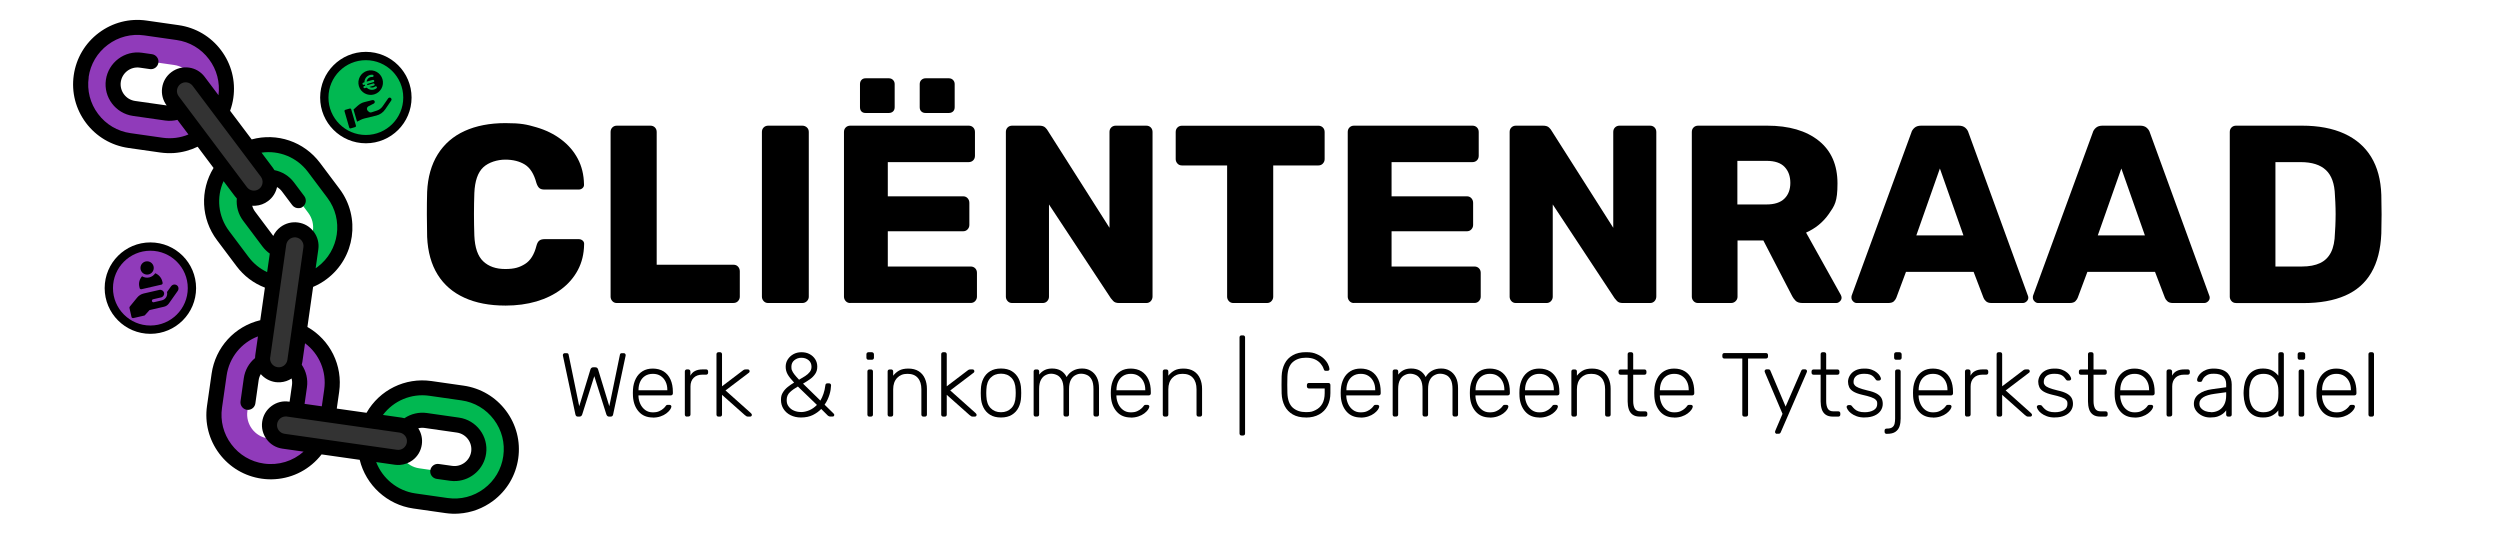 <?xml version="1.0" encoding="UTF-8"?>
<svg xmlns="http://www.w3.org/2000/svg" version="1.1" viewBox="0 0 4512 989">
  <defs>
    <style>
      .cls-1, .cls-2 {
        fill: #903bba;
      }

      .cls-2, .cls-3 {
        stroke: #000;
        stroke-miterlimit: 10;
        stroke-width: 15px;
      }

      .cls-4, .cls-3 {
        fill: #01b851;
      }

      .cls-5 {
        fill: #333;
      }
    </style>
  </defs>
  <g>
    <g id="Laag_1">
      <g>
        <path class="cls-4" d="M582.6,492.4c-45.1,33.8-109.4,24.6-143.3-20.5l-35.1-46.8c-33.8-45.1-24.6-109.4,20.5-143.3,45.1-33.8,109.4-24.6,143.3,20.5l35.1,46.8c33.8,45.1,24.6,109.4-20.5,143.3ZM486.2,436.8c14.5,19.4,42,23.3,61.4,8.8s23.3-42,8.8-61.4l-35.1-46.8c-14.5-19.4-42-23.3-61.4-8.8-19.4,14.5-23.3,42-8.8,61.4l35.1,46.8Z"></path>
        <path class="cls-1" d="M149,138c8-55.9,59.9-94.8,115.8-86.8l57.9,8.3c55.9,8,94.8,59.9,86.8,115.8-8,55.9-59.9,94.8-115.8,86.8l-57.9-8.3c-55.8-8-94.8-59.9-86.8-115.8ZM256.5,109c-23.9-3.4-46.2,13.3-49.6,37.2-3.4,23.9,13.3,46.2,37.2,49.6l57.9,8.3c23.9,3.4,46.2-13.3,49.6-37.2,3.4-23.9-13.3-46.2-37.2-49.6l-57.9-8.3Z"></path>
        <path class="cls-1" d="M475.4,849.2c-55.9-8-94.8-59.9-86.8-115.8l8.3-57.9c8-55.9,59.9-94.8,115.8-86.8,55.9,8,94.8,59.9,86.8,115.8l-8.3,57.9c-8,55.8-59.9,94.8-115.8,86.8ZM446.5,741.7c-3.4,23.9,13.3,46.2,37.2,49.6,23.9,3.4,46.2-13.3,49.6-37.2l8.3-57.9c3.4-23.9-13.3-46.2-37.2-49.6-23.9-3.4-46.2,13.3-49.6,37.2l-8.3,57.9Z"></path>
        <path class="cls-4" d="M661.5,787.3c8-55.9,59.9-94.8,115.8-86.8l57.9,8.3c55.9,8,94.8,59.9,86.8,115.8-8,55.9-59.9,94.8-115.8,86.8l-57.9-8.3c-55.8-8-94.8-59.9-86.8-115.8ZM769,758.4c-23.9-3.4-46.2,13.3-49.6,37.2-3.4,23.9,13.3,46.2,37.2,49.6l57.9,8.3c23.9,3.4,46.2-13.3,49.6-37.2,3.4-23.9-13.3-46.2-37.2-49.6l-57.9-8.3Z"></path>
      </g>
      <g>
        <path class="cls-5" d="M715.3,824.5l-202.6-29c-16-2.3-27.1-17.1-24.8-33.1h0c2.3-16,17.1-27.1,33.1-24.8l202.6,29c16,2.3,27.1,17.1,24.8,33.1h0c-2.3,16-17.1,27.1-33.1,24.8Z"></path>
        <path class="cls-5" d="M562.4,448.2l-29,202.6c-2.3,16-17.1,27.1-33.1,24.8h0c-16-2.3-27.1-17.1-24.8-33.1l29-202.6c2.3-16,17.1-27.1,33.1-24.8h0c16,2.3,27.1,17.1,24.8,33.1Z"></path>
        <path class="cls-5" d="M360.5,147.4l122.8,163.8c9.7,12.9,7.1,31.2-5.9,40.9h0c-12.9,9.7-31.2,7.1-40.9-5.9l-122.8-163.8c-9.7-12.9-7.1-31.2,5.9-40.9h0c12.9-9.7,31.2-7.1,40.9,5.9Z"></path>
      </g>
      <path d="M155.1,221.7c18.6,24.8,45.8,40.9,76.5,45.3l58,8.3c8,1.1,16.1,1.4,24.2.9,14.9-1,29.5-4.9,42.9-11.4l28.7,38.3c-24.8,40.5-22.7,91.8,6.3,130.4l35.2,46.9c13.2,17.6,30.8,30.9,51.2,38.7l-8.4,58.8c-46.2,11.1-81,48.9-87.8,96.6l-8.3,58c-4.4,30.7,3.5,61.3,22.1,86.1,18.6,24.8,45.8,40.9,76.5,45.3,8.2,1.2,16.5,1.5,24.5.9,32.8-2.2,63.1-18.2,83.7-44.7l68.8,9.8c11.1,45.6,49.5,81.1,96.6,87.8l58,8.3c8.2,1.2,16.4,1.5,24.5.9,22.2-1.5,43.5-9.4,61.7-23,24.8-18.6,40.9-45.8,45.3-76.5,4.4-30.7-3.5-61.3-22.1-86.1-18.6-24.8-45.8-40.9-76.5-45.3l-58-8.3c-47.5-6.8-93.7,16.1-117.2,57.3l-53.7-7.6,4.3-30.1c6.8-47.7-16.1-93.7-57.3-117.2l10.3-72.3c8.7-3.7,17-8.4,24.6-14.2,51.2-38.5,61.6-111.4,23.1-162.7l-35.2-46.9c-28.9-38.5-77.6-54.9-123.4-42.4l-38.9-51.7c2.7-7.5,4.7-15.2,5.8-23.1,4.4-30.7-3.5-61.3-22.1-86.1-18.6-24.8-45.8-40.9-76.5-45.3l-58-8.3c-30.7-4.4-61.3,3.5-86.1,22.1-24.8,18.6-40.9,45.8-45.3,76.5-4.4,30.7,3.5,61.3,22.1,86.1ZM319.5,162.1c.6-4.2,2.8-7.8,6.1-10.4,3.4-2.5,7.5-3.6,11.6-3,4.2.6,7.8,2.8,10.4,6.1l123.2,164.1c5.2,6.9,3.8,16.8-3.1,22-6.9,5.2-16.8,3.8-22-3.1l-123.2-164.1c-2.5-3.4-3.6-7.5-3-11.6ZM569.7,484.1l4.8-34c1.6-11.3-1.3-22.6-8.2-31.8-6.9-9.2-16.9-15.1-28.3-16.7-11.3-1.6-22.6,1.3-31.8,8.2-5.7,4.3-10.1,9.7-13,16l-32.9-43.9c-2.4-3.2-4.1-6.8-5.1-10.6,2,.1,4,.2,5.9,0,8-.5,15.9-3.3,22.8-8.5,8.6-6.4,14-15.5,16.1-25.2,3.4,2,6.4,4.6,8.8,7.8l18.7,24.9c2.9,3.8,7.4,5.7,11.8,5.4s5.1-1.1,7.2-2.7c6-4.5,7.2-13,2.7-19l-18.7-24.9c-8.7-11.5-21.2-19.3-35.2-22-.9-1.5-1.8-3-2.9-4.4l-20.4-27.2c31.7-4.6,63.8,8.3,83.7,34.7l35.2,46.9c29.5,39.2,21.5,95.1-17.7,124.6-1.2.9-2.3,1.7-3.5,2.5ZM487.7,645l28.9-203.1c.6-4.2,2.8-7.8,6.1-10.4,2.5-1.8,5.3-2.9,8.3-3.1s2.2,0,3.3.1c8.6,1.2,14.6,9.2,13.3,17.8l-28.9,203.1c-1.2,8.6-9.2,14.6-17.8,13.3-8.6-1.2-14.6-9.2-13.3-17.8ZM513.5,782.9c-4.2-.6-7.8-2.8-10.4-6.1-2.5-3.4-3.6-7.5-3-11.6.6-4.2,2.8-7.8,6.1-10.4,2.5-1.8,5.3-2.9,8.3-3.1s2.2,0,3.3.1l203.1,28.9c4.2.6,7.8,2.8,10.4,6.1s3.6,7.5,3,11.6c-.6,4.2-2.8,7.8-6.1,10.4-3.4,2.5-7.5,3.6-11.6,3l-203.1-28.9ZM580.8,733.3l-31.1-4.4,4.3-30.1c2-14.3-1.4-28.7-9.4-40.5.5-1.7.8-3.4,1.1-5.1l4.8-33.7c25.7,19.2,39.3,50.9,34.6,83.7l-4.3,30.1ZM679.2,834l33.6,4.8c3,.4,6.1.5,9,.3,8.2-.6,16.1-3.5,22.8-8.5,9.2-6.9,15.1-16.9,16.7-28.3,1.5-10.3-.8-20.6-6.4-29.3,3.8-1,7.7-1.2,11.7-.6l58,8.3c16.6,2.4,28.1,17.8,25.8,34.3-2.4,16.6-17.8,28.1-34.3,25.8l-24.1-3.4c-7.4-1.1-14.3,4.1-15.4,11.5-1.1,7.4,4.1,14.3,11.5,15.4l24.1,3.4c4.1.6,8.1.7,12,.4,26.5-1.8,49.2-22,53.1-49.3,4.5-31.4-17.5-60.6-48.9-65.1l-58-8.3c-14.2-2-28.7,1.4-40.5,9.4-1.7-.5-3.4-.8-5.1-1.1l-33.7-4.8c19.2-25.6,51.1-39.3,83.7-34.6l58,8.3c23.5,3.3,44.4,15.7,58.6,34.7,14.3,19,20.3,42.4,16.9,66-3.3,23.5-15.7,44.4-34.7,58.6-19,14.3-42.4,20.3-66,16.9l-58-8.3c-32.3-4.6-59.3-26.9-70.7-56.6ZM465.5,607.4l-4.8,33.7c-.2,1.8-.4,3.5-.4,5.2-11.1,9.1-18.2,21.9-20.3,36.2l-5.9,41.7c-1.1,7.4,4.1,14.3,11.5,15.4,1,.1,1.9.2,2.8.1,6.3-.4,11.6-5.2,12.5-11.7l5.9-41.7c.6-4,1.9-7.8,3.9-11.1,6.5,7.5,15.7,12.8,26.3,14.4,3,.4,6,.5,9,.3,7.4-.5,14.3-2.9,20.3-6.8,1,3.8,1.2,7.8.7,11.7l-4.3,30.1h-1c-11.3-1.8-22.6,1.1-31.8,8-9.2,6.9-15.1,16.9-16.7,28.3-1.6,11.3,1.3,22.6,8.2,31.8s16.9,15.1,28.3,16.7l38.2,5.4c-19.3,17.2-45.3,25.3-71.7,21.5-23.5-3.3-44.4-15.7-58.6-34.7-14.3-19-20.3-42.4-16.9-66l8.3-58c4.7-32.8,26.6-59.5,56.6-70.8ZM403.5,327l20.5,27.2c1.1,1.4,2.2,2.8,3.4,4-1.3,14.2,2.6,28.4,11.3,40l35.2,46.9c3.7,4.9,8.1,9.1,13,12.6l-4.8,33.4c-13.1-6.1-24.5-15.4-33.4-27.2l-35.2-46.9c-19.9-26.5-23.3-60.9-10-90.1ZM159.9,139.4c3.3-23.5,15.7-44.4,34.7-58.6,19-14.3,42.4-20.3,66-16.9l58,8.3c23.5,3.3,44.4,15.7,58.6,34.7,14.1,18.7,20.1,41.8,17.1,64.9l-24.9-33.1c-6.9-9.2-16.9-15.1-28.3-16.7-11.3-1.6-22.6,1.3-31.8,8.2-9.2,6.9-15.1,16.9-16.7,28.3-1.6,11.3,1.3,22.6,8.2,31.8h0s-57-8.1-57-8.1c-16.6-2.4-28.1-17.8-25.8-34.3,2.4-16.6,17.8-28.2,34.3-25.8l18.2,2.6c7.4,1.1,14.3-4.1,15.4-11.5,1.1-7.4-4.1-14.3-11.5-15.4l-18.2-2.6c-31.4-4.5-60.6,17.5-65.1,48.9-4.5,31.4,17.5,60.6,48.9,65.1l58,8.3c4,.6,8,.7,12,.4s6.9-.8,10.2-1.6l19.9,26.4c-14.6,6.1-30.5,8.1-46.5,5.9l-58-8.3c-23.5-3.3-44.4-15.7-58.6-34.7-14.3-19-20.3-42.4-16.9-66Z"></path>
    </g>
    <g id="Laag_2">
      <circle class="cls-2" cx="271.4" cy="520" r="75"></circle>
      <g>
        <path d="M321.9,518.6c-.7-2.2-2.3-3.9-4.5-4.7-3.1-1.1-6.6,0-8.5,2.6l-7.5,10.5h0c1.6,6.8-2.6,13.6-9.3,15.1l-14.6,3.4c-1.5.3-3-.6-3.3-2.1s.6-3,2.1-3.3l14.4-3.3c3.7-.9,6.1-4.5,5.4-8.2-.8-3.8-4.6-6.2-8.4-5.4l-28.4,6.5c-4.6,1.1-8.8,3.7-11.7,7.3l-13.4,16.4c-.5.7-.7,1.5-.6,2.4l3.7,16.2c.3,1.5,1.8,2.4,3.3,2.1l19.6-4.5c.6-.1,1.1-.4,1.4-.8l8.3-9.2,26.1-6c3.6-.8,6.7-2.9,8.8-5.9l16-22.7c1.3-1.9,1.7-4.2,1-6.4Z"></path>
        <circle cx="265.5" cy="483.6" r="12"></circle>
        <path d="M255.3,522l36.1-8.3c1.5-.3,2.4-1.8,2.1-3.3l-.5-2.3c-1.6-7-6.6-12.4-12.8-15-2.4,3.7-6.2,6.5-10.8,7.6s-9.2.2-13-2.1c-4.5,5-6.6,12-4.9,19l.5,2.3c.3,1.5,1.8,2.4,3.3,2.1Z"></path>
      </g>
    </g>
    <g id="Laag_3">
      <circle class="cls-3" cx="660.3" cy="176.1" r="75"></circle>
      <path d="M662.8,127.8c-11.8,3.4-18.5,15.8-15.1,27.5h0c3.4,11.8,15.8,18.5,27.5,15.1s18.5-15.8,15.1-27.5-15.8-18.5-27.5-15.1ZM672.9,144.3c1.1-.3,2.2.3,2.5,1.4s-.3,2.2-1.4,2.5l-11.7,3.4c.2.7.5,1.4,1,2l10.3-3c1.1-.3,2.2.3,2.5,1.4s-.3,2.2-1.4,2.5l-8.1,2.4s0,0,.1,0c3.3,1.8,7.4,1.5,10.4-.8h0c.9-.7,2.1-.5,2.8.4.7.9.5,2.1-.4,2.8-4.3,3.3-10.1,3.7-14.8,1.1-1.1-.6-2.1-1.4-3-2.2l-3.2.9c-1.1.3-2.2-.3-2.5-1.4s.3-2.2,1.4-2.5l1.8-.5c-.3-.7-.6-1.3-.9-2l-1.5.4c-1.1.3-2.2-.3-2.5-1.4s.3-2.2,1.4-2.5l2-.6c0-2.4.5-4.7,1.7-6.7,2.6-4.7,7.7-7.5,13-7,1.1,0,1.9,1.1,1.8,2.2,0,1.1-1,1.9-2.2,1.8-3.8-.3-7.4,1.6-9.2,4.9-.6,1.1-1,2.3-1.1,3.6l11-3.2ZM705.4,176.9c0,0-.2-.1-.2-.2-1.6-1-3.6-.6-4.7.9-2.9,4.3-7.2,10.4-10,14.4-2.5,3.5-6,6.1-10.1,7.5l-9.8,3.2c-1.8.6-3.8.2-5.1-1.1l-1.6-1.5c-.4-.4-.8-.9-1.1-1.4-1.3-2.5-.3-5.6,2.2-6.9l9.6-4.9c1.5-.8,2.2-2.7,1.5-4.3-.7-1.5-2.3-2.3-3.9-1.9h-.4c0,.1-13.9,3.5-13.9,3.5-4.8,1.2-8.6,3.3-12.8,7.1l-7.1,6.4,6.4,21.9,6.5-3.3s0,0,0,0c2.6-1.2,4.3-1.9,7.2-2.6l21-5.1c6.6-1.6,12.3-5.6,16.1-11.2l10.9-16c1-1.5.6-3.6-.9-4.6h0ZM631.2,195.9l-7.9,2.3c-1.2.3-1.8,1.6-1.5,2.7l8.5,29.3c.3,1.2,1.6,1.8,2.7,1.5l7.9-2.3c1.2-.3,1.8-1.6,1.5-2.7l-8.5-29.3c-.3-1.2-1.6-1.8-2.7-1.5Z"></path>
    </g>
    <g id="Laag_4">
      <g>
        <path d="M912.2,551.5c-28.7,0-53.4-4.7-74.1-14.2-20.7-9.4-36.8-23.3-48.2-41.6s-17.8-41-19-68.1c-.3-12.5-.5-25.9-.5-40.2s.1-28,.5-41.2c1.2-26.5,7.6-49.1,19.2-67.7,11.6-18.6,27.7-32.6,48.5-42.1,20.7-9.4,45.3-14.2,73.6-14.2s38.7,2.5,55.8,7.5c17.1,5,32,12.3,44.8,22,12.8,9.6,22.8,21.2,30,34.8,7.2,13.6,10.9,28.9,11.2,46,.3,2.7-.5,5-2.5,6.9-2,1.8-4.3,2.7-7.1,2.7h-61.7c-4,0-7-.8-9.1-2.5-2.1-1.7-4-4.8-5.5-9.4-4.3-16.2-11.2-27.2-20.8-33.2-9.6-5.9-21.4-8.9-35.4-8.9s-30,4.7-39.8,13.9c-9.8,9.3-15.1,24.8-16,46.4-.9,25-.9,50.6,0,76.8.9,21.7,6.2,37.1,16,46.4,9.8,9.3,23,13.9,39.8,13.9s25.9-3,35.7-9.1c9.8-6.1,16.6-17.1,20.6-32.9,1.2-4.6,3-7.7,5.3-9.4,2.3-1.7,5.4-2.5,9.4-2.5h61.7c2.7,0,5.1.9,7.1,2.7,2,1.8,2.8,4.1,2.5,6.9-.3,17.1-4,32.4-11.2,46-7.2,13.6-17.2,25.2-30,34.8s-27.7,16.9-44.8,22c-17.1,5-35.7,7.5-55.8,7.5Z"></path>
        <path d="M1113.4,546.9c-3.4,0-6.1-1.1-8.2-3.4-2.1-2.3-3.2-5-3.2-8V238.2c0-3.4,1.1-6.1,3.2-8.2,2.1-2.1,4.9-3.2,8.2-3.2h60.4c3.4,0,6.1,1.1,8.2,3.2,2.1,2.1,3.2,4.9,3.2,8.2v239.6h138.6c3.4,0,6.1,1.1,8.2,3.4,2.1,2.3,3.2,5.1,3.2,8.5v45.7c0,3.1-1.1,5.7-3.2,8-2.1,2.3-4.9,3.4-8.2,3.4h-210.4Z"></path>
        <path d="M1386.5,546.9c-3.4,0-6.1-1.1-8.2-3.4-2.1-2.3-3.2-5-3.2-8V238.2c0-3.4,1.1-6.1,3.2-8.2,2.1-2.1,4.9-3.2,8.2-3.2h61.3c3.4,0,6.2,1.1,8.5,3.2,2.3,2.1,3.4,4.9,3.4,8.2v297.3c0,3.1-1.1,5.7-3.4,8s-5.1,3.4-8.5,3.4h-61.3Z"></path>
        <path d="M1534.6,546.9c-3.4,0-6.1-1.1-8.2-3.4-2.1-2.3-3.2-5-3.2-8V238.2c0-3.4,1.1-6.1,3.2-8.2,2.1-2.1,4.9-3.2,8.2-3.2h213.6c3.4,0,6.1,1.1,8.2,3.2,2.1,2.1,3.2,4.9,3.2,8.2v43c0,3.4-1.1,6.1-3.2,8.2-2.1,2.1-4.9,3.2-8.2,3.2h-145.9v61.7h135.8c3.4,0,6.1,1.1,8.2,3.4,2.1,2.3,3.2,5.1,3.2,8.5v39.8c0,3.1-1.1,5.7-3.2,8-2.1,2.3-4.9,3.4-8.2,3.4h-135.8v63.6h149.5c3.4,0,6.1,1.1,8.2,3.2,2.1,2.1,3.2,4.9,3.2,8.2v43c0,3.1-1.1,5.7-3.2,8-2.1,2.3-4.9,3.4-8.2,3.4h-217.2ZM1562.1,203.9c-3.1,0-5.5-.9-7.3-2.7-1.8-1.8-2.7-4.4-2.7-7.8v-41.6c0-3,.9-5.6,2.7-7.5,1.8-2,4.3-3,7.3-3h42.1c3,0,5.6,1,7.5,3,2,2,3,4.5,3,7.5v41.6c0,3.4-1,5.9-3,7.8-2,1.8-4.5,2.7-7.5,2.7h-42.1ZM1670.4,203.9c-3.1,0-5.6-.9-7.5-2.7-2-1.8-3-4.4-3-7.8v-41.6c0-3,1-5.6,3-7.5s4.5-3,7.5-3h42.1c3,0,5.6,1,7.5,3,2,2,3,4.5,3,7.5v41.6c0,3.4-1,5.9-3,7.8-2,1.8-4.5,2.7-7.5,2.7h-42.1Z"></path>
        <path d="M1826.8,546.9c-3.4,0-6.1-1.1-8.2-3.4-2.1-2.3-3.2-5-3.2-8V238.2c0-3.4,1.1-6.1,3.2-8.2,2.1-2.1,4.9-3.2,8.2-3.2h48.5c5.2,0,8.9,1.1,11.2,3.4,2.3,2.3,3.7,4,4.3,5.3l111.6,175.6v-172.9c0-3.4,1.1-6.1,3.2-8.2,2.1-2.1,4.9-3.2,8.2-3.2h54.9c3.4,0,6.1,1.1,8.2,3.2,2.1,2.1,3.2,4.9,3.2,8.2v296.8c0,3.4-1.1,6.2-3.2,8.5-2.1,2.3-4.9,3.4-8.2,3.4h-48.9c-4.9,0-8.5-1.2-10.7-3.7-2.3-2.4-3.7-4.1-4.3-5l-111.6-169.2v166.5c0,3.1-1.1,5.7-3.2,8-2.1,2.3-4.9,3.4-8.2,3.4h-54.9Z"></path>
        <path d="M2226.1,546.9c-3.4,0-6.1-1.1-8.2-3.4-2.1-2.3-3.2-5-3.2-8v-236.9h-81.4c-3.4,0-6.1-1.1-8.2-3.4-2.1-2.3-3.2-5-3.2-8v-48.9c0-3.4,1.1-6.1,3.2-8.2,2.1-2.1,4.9-3.2,8.2-3.2h246c3.4,0,6.1,1.1,8.2,3.2,2.1,2.1,3.2,4.9,3.2,8.2v48.9c0,3.1-1.1,5.7-3.2,8-2.1,2.3-4.9,3.4-8.2,3.4h-81.4v236.9c0,3.1-1.1,5.7-3.2,8-2.1,2.3-4.9,3.4-8.2,3.4h-60.4Z"></path>
        <path d="M2443.8,546.9c-3.4,0-6.1-1.1-8.2-3.4-2.1-2.3-3.2-5-3.2-8V238.2c0-3.4,1.1-6.1,3.2-8.2,2.1-2.1,4.9-3.2,8.2-3.2h213.6c3.4,0,6.1,1.1,8.2,3.2,2.1,2.1,3.2,4.9,3.2,8.2v43c0,3.4-1.1,6.1-3.2,8.2-2.1,2.1-4.9,3.2-8.2,3.2h-145.9v61.7h135.8c3.4,0,6.1,1.1,8.2,3.4,2.1,2.3,3.2,5.1,3.2,8.5v39.8c0,3.1-1.1,5.7-3.2,8-2.1,2.3-4.9,3.4-8.2,3.4h-135.8v63.6h149.5c3.4,0,6.1,1.1,8.2,3.2,2.1,2.1,3.2,4.9,3.2,8.2v43c0,3.1-1.1,5.7-3.2,8-2.1,2.3-4.9,3.4-8.2,3.4h-217.2Z"></path>
        <path d="M2736,546.9c-3.4,0-6.1-1.1-8.2-3.4-2.1-2.3-3.2-5-3.2-8V238.2c0-3.4,1.1-6.1,3.2-8.2,2.1-2.1,4.9-3.2,8.2-3.2h48.5c5.2,0,8.9,1.1,11.2,3.4,2.3,2.3,3.7,4,4.3,5.3l111.6,175.6v-172.9c0-3.4,1.1-6.1,3.2-8.2,2.1-2.1,4.9-3.2,8.2-3.2h54.9c3.4,0,6.1,1.1,8.2,3.2,2.1,2.1,3.2,4.9,3.2,8.2v296.8c0,3.4-1.1,6.2-3.2,8.5-2.1,2.3-4.9,3.4-8.2,3.4h-48.9c-4.9,0-8.5-1.2-10.7-3.7-2.3-2.4-3.7-4.1-4.3-5l-111.6-169.2v166.5c0,3.1-1.1,5.7-3.2,8-2.1,2.3-4.9,3.4-8.2,3.4h-54.9Z"></path>
        <path d="M3064.8,546.9c-3.4,0-6.1-1.1-8.2-3.4-2.1-2.3-3.2-5-3.2-8V238.2c0-3.4,1.1-6.1,3.2-8.2,2.1-2.1,4.9-3.2,8.2-3.2h124.4c39.6,0,70.7,9.1,93.3,27.2,22.6,18.1,33.8,43.8,33.8,77.1s-5.2,39.9-15.5,54.9c-10.4,14.9-24.1,26.2-41.2,33.8l62.7,112.5c.9,1.8,1.4,3.5,1.4,5,0,2.4-1,4.7-3,6.6s-4.2,3-6.6,3h-60.8c-5.8,0-10.1-1.4-12.8-4.3-2.7-2.9-4.7-5.6-5.9-8l-52.1-100.6h-46.6v101.5c0,3.1-1.1,5.7-3.4,8-2.3,2.3-5.1,3.4-8.5,3.4h-59ZM3135.7,369h52.6c14.3,0,25.1-3.5,32.2-10.5,7.2-7,10.7-16.5,10.7-28.4s-3.4-21.5-10.3-28.8c-6.9-7.3-17.8-11-32.7-11h-52.6v78.7Z"></path>
        <path d="M3351.1,546.9c-2.4,0-4.7-1-6.6-3-2-2-3-4.2-3-6.6s.1-2.9.5-4.1l107.5-293.6c.9-3.4,2.8-6.3,5.7-8.9,2.9-2.6,6.9-3.9,12.1-3.9h67.7c5.2,0,9.2,1.3,12.1,3.9,2.9,2.6,4.8,5.6,5.7,8.9l107,293.6c.6,1.2.9,2.6.9,4.1,0,2.4-1,4.7-3,6.6s-4.3,3-7.1,3h-56.2c-4.6,0-8-1.1-10.3-3.4-2.3-2.3-3.7-4.3-4.3-6.2l-17.8-46.6h-122.1l-17.4,46.6c-.6,1.8-2,3.9-4.1,6.2-2.1,2.3-5.8,3.4-11,3.4h-56.2ZM3458.5,424.8h85.1l-42.5-120.7-42.5,120.7Z"></path>
        <path d="M3678.5,546.9c-2.4,0-4.7-1-6.6-3-2-2-3-4.2-3-6.6s.1-2.9.5-4.1l107.5-293.6c.9-3.4,2.8-6.3,5.7-8.9,2.9-2.6,6.9-3.9,12.1-3.9h67.7c5.2,0,9.2,1.3,12.1,3.9,2.9,2.6,4.8,5.6,5.7,8.9l107,293.6c.6,1.2.9,2.6.9,4.1,0,2.4-1,4.7-3,6.6s-4.3,3-7.1,3h-56.2c-4.6,0-8-1.1-10.3-3.4-2.3-2.3-3.7-4.3-4.3-6.2l-17.8-46.6h-122.1l-17.4,46.6c-.6,1.8-2,3.9-4.1,6.2-2.1,2.3-5.8,3.4-11,3.4h-56.2ZM3786,424.8h85.1l-42.5-120.7-42.5,120.7Z"></path>
        <path d="M4035.7,546.9c-3.4,0-6.1-1.1-8.2-3.4-2.1-2.3-3.2-5-3.2-8V238.2c0-3.4,1.1-6.1,3.2-8.2,2.1-2.1,4.9-3.2,8.2-3.2h118.9c29.9,0,55.3,4.8,76.4,14.4,21,9.6,37.2,23.6,48.5,42.1,11.3,18.4,17.4,41.2,18.3,68.4.3,13.4.5,25.2.5,35.2s-.2,21.7-.5,34.8c-1.2,28.4-7.2,51.8-18.1,70.4-10.8,18.6-26.5,32.4-47.1,41.4-20.6,9-45.8,13.5-75.7,13.5h-121.2ZM4106.6,481h48c13.1,0,24-2.1,32.7-6.2,8.7-4.1,15.2-10.6,19.7-19.4,4.4-8.8,6.8-20.4,7.1-34.8.6-8.8,1-16.8,1.1-23.8.2-7,.2-14,0-21-.2-7-.5-14.8-1.1-23.3-.6-20.7-6-35.9-16.2-45.5-10.2-9.6-25.4-14.4-45.5-14.4h-45.7v188.4Z"></path>
      </g>
      <g>
        <path d="M1043.1,751.9c-1.3,0-2.3-.3-3-.9-.7-.6-1.2-1.6-1.6-3l-22.4-105.4c-.1-.4-.2-.8-.2-1.2,0-.4,0-.6,0-.7,0-.9.3-1.6,1-2.3.7-.7,1.4-1,2.3-1h3.4c2.1,0,3.3.8,3.6,2.5l19.2,93.3,20.3-66.6c.3-1,.9-1.9,1.7-2.6.8-.8,1.9-1.1,3.4-1.1h3.6c1.5,0,2.7.4,3.4,1.1.8.8,1.3,1.6,1.6,2.6l20.3,66.6,19.2-93.3c.3-1.6,1.5-2.5,3.6-2.5h3.4c.9,0,1.6.3,2.3,1s1,1.4,1,2.3,0,.4,0,.7c0,.4-.1.8-.2,1.2l-22.4,105.4c-.3,1.4-.8,2.4-1.6,3-.7.6-1.7.9-3,.9h-2.5c-1.3,0-2.4-.3-3.2-1-.8-.7-1.4-1.6-1.9-2.9l-21.8-69.1-21.8,69.1c-.4,1.3-1.1,2.3-1.9,2.9-.8.7-1.9,1-3.2,1h-2.5Z"></path>
        <path d="M1178.2,753.5c-10.6,0-19-3.5-25.2-10.4-6.2-6.9-9.8-16-10.6-27.3-.1-1.6-.2-3.8-.2-6.5s0-4.9.2-6.5c.5-7.4,2.3-14,5.2-19.6,2.9-5.7,7-10.1,12.2-13.3,5.2-3.2,11.3-4.7,18.4-4.7s14.1,1.7,19.5,5.1c5.3,3.4,9.5,8.2,12.4,14.6,2.9,6.3,4.3,13.9,4.3,22.6v2.5c0,1.1-.4,2-1.1,2.6-.7.7-1.6,1-2.7,1h-58.3v1.6c.2,4.9,1.4,9.6,3.4,14,2.1,4.4,5,8,8.8,10.8,3.8,2.8,8.3,4.2,13.6,4.2s8.6-.7,11.7-2.1c3.1-1.4,5.6-3,7.4-4.7,1.9-1.7,3.1-3,3.6-3.8,1-1.4,1.7-2.3,2.3-2.5.5-.3,1.4-.4,2.6-.4h2.6c1,0,1.8.3,2.5.9.7.6,1,1.4.9,2.4-.1,1.5-1,3.4-2.5,5.6-1.6,2.2-3.8,4.4-6.7,6.6-2.9,2.2-6.4,4-10.6,5.4-4.1,1.4-8.8,2.1-13.9,2.1ZM1152.3,704.3h52.1v-.7c0-5.5-1-10.4-3.1-14.7-2.1-4.4-5.1-7.8-9-10.4-3.9-2.6-8.6-3.8-14.1-3.8s-10.1,1.3-14,3.8c-3.9,2.6-6.8,6-8.8,10.4-2,4.4-3,9.3-3,14.7v.7Z"></path>
        <path d="M1239.6,751.9c-1.1,0-2-.3-2.6-1s-1-1.5-1-2.6v-77.8c0-1.1.3-2,1-2.7.7-.7,1.5-1.1,2.6-1.1h2.6c1.1,0,2,.4,2.7,1.1.7.7,1.1,1.6,1.1,2.7v7.5c2-3.8,4.8-6.7,8.5-8.5,3.7-1.9,8.3-2.8,13.8-2.8h6.1c1.1,0,2,.3,2.6,1s1,1.5,1,2.6v2.3c0,1.1-.3,2-1,2.6-.7.7-1.5,1-2.6,1h-7c-6.5,0-11.7,1.9-15.5,5.7-3.8,3.8-5.7,9-5.7,15.5v50.7c0,1.1-.4,2-1.1,2.6-.7.7-1.6,1-2.7,1h-2.6Z"></path>
        <path d="M1296.7,751.9c-1.1,0-2-.3-2.6-1s-1-1.5-1-2.6v-109c0-1.1.3-2,1-2.6.7-.7,1.5-1,2.6-1h2.8c1.1,0,2,.3,2.6,1s1,1.5,1,2.6v57.9l36.5-27.7c1.5-1.2,2.6-2,3.4-2.3.7-.3,1.9-.5,3.5-.5h3.1c1,0,1.8.3,2.4.9.6.6.9,1.4.9,2.4s-.1,1-.4,1.6c-.3.6-.8,1.2-1.7,1.7l-41.4,31.4,45.5,40.6c1.4,1.3,2.1,2.4,2.1,3.3s-.3,1.8-.9,2.4c-.6.6-1.4.9-2.4.9h-2.6c-1.6,0-2.8-.1-3.5-.4-.7-.3-1.8-1.1-3.4-2.4l-41.1-36.5v35.7c0,1.1-.3,2-1,2.6-.7.7-1.5,1-2.6,1h-2.8Z"></path>
        <path d="M1445.6,753.5c-7,0-13.2-1.4-18.7-4.1-5.5-2.7-9.7-6.5-12.8-11.3-3.1-4.8-4.6-10.3-4.6-16.4s1.1-9.6,3.4-13.3c2.2-3.8,5.2-7.1,8.8-10,3.6-2.9,7.4-5.5,11.5-7.9-5.6-5.9-9.5-10.9-11.8-15.1-2.3-4.2-3.4-8.7-3.4-13.5s1.2-9.2,3.7-13.1,5.8-7.1,10.1-9.5c4.3-2.4,9.2-3.6,14.7-3.6s10.5,1.1,14.7,3.4c4.3,2.3,7.6,5.4,10.1,9.3,2.5,3.9,3.7,8.4,3.7,13.4s-1.2,9.4-3.7,13c-2.5,3.7-5.6,6.9-9.6,9.7-3.9,2.8-8.1,5.4-12.4,7.9l31.3,30.6c2.2-3.7,4.1-7.8,5.6-12.3,1.6-4.5,2.7-9.5,3.4-15.2.2-2.4,1.4-3.6,3.6-3.6h3.1c1.1,0,2,.3,2.6,1,.7.7,1,1.5,1,2.6-.1,2.5-.4,5.1-.8,7.9-.4,2.7-1.1,5.6-2,8.6-.9,3-2.1,6-3.5,9.1-1.4,3.1-3.2,6.2-5.4,9.3l16,15.7c1,1,1.5,1.9,1.5,2.6s-.3,1.7-.8,2.3c-.5.5-1.4.8-2.5.8h-3.6c-1.1,0-2-.2-2.7-.5-.7-.3-1.3-.7-1.9-1.1l-12.1-12.1c-4.1,4.4-9.2,8-15.2,11-6,2.9-13,4.4-21.1,4.4ZM1445.6,743.7c4.9,0,9.9-1.1,14.9-3.2,5-2.1,9.7-5.4,13.9-9.7l-34.4-33.2c-5.5,3.1-10.2,6.4-14.2,10.1-4,3.7-6,8.4-6,14.1s1.2,8.7,3.6,11.9c2.4,3.3,5.6,5.8,9.5,7.4,3.9,1.7,8.1,2.5,12.6,2.5ZM1442.2,685.3c3.9-2.2,7.6-4.4,11-6.6,3.4-2.2,6.2-4.7,8.3-7.4,2.1-2.7,3.1-5.8,3.1-9.3,0-5-1.7-9-5.2-11.9-3.5-2.9-7.8-4.4-12.9-4.4s-9,1.4-12.7,4.3c-3.7,2.9-5.5,6.9-5.5,12s.4,4.3,1.1,6.5c.8,2.1,2.2,4.5,4.2,7.1,2,2.6,4.9,5.9,8.6,9.8Z"></path>
        <path d="M1567.3,649.3c-1.1,0-2-.3-2.6-1s-1-1.5-1-2.6v-6.2c0-1.1.3-2,1-2.7.7-.7,1.5-1.1,2.6-1.1h6.2c1.1,0,2,.4,2.7,1.1.7.7,1.1,1.6,1.1,2.7v6.2c0,1.1-.4,2-1.1,2.6-.7.7-1.6,1-2.7,1h-6.2ZM1569.1,751.9c-1.1,0-2-.3-2.6-1s-1-1.5-1-2.6v-77.9c0-1.1.3-2,1-2.6.7-.7,1.5-1,2.6-1h2.8c1.1,0,2,.3,2.6,1,.7.7,1,1.5,1,2.6v77.9c0,1.1-.3,2-1,2.6s-1.5,1-2.6,1h-2.8Z"></path>
        <path d="M1605.6,751.9c-1.1,0-2-.3-2.6-1s-1-1.5-1-2.6v-77.9c0-1.1.3-2,1-2.6.7-.7,1.5-1,2.6-1h2.8c1.1,0,2,.3,2.6,1,.7.7,1,1.5,1,2.6v7.7c2.9-3.8,6.5-6.9,10.7-9.3,4.2-2.4,9.8-3.6,16.8-3.6s13.6,1.6,18.6,4.8c5,3.2,8.7,7.6,11.1,13.1,2.5,5.5,3.7,11.8,3.7,18.7v46.5c0,1.1-.3,2-1,2.6-.7.7-1.5,1-2.6,1h-2.8c-1.1,0-2-.3-2.6-1s-1-1.5-1-2.6v-45.7c0-8.7-2.1-15.6-6.4-20.5-4.3-5-10.5-7.4-18.7-7.4s-14,2.5-18.7,7.4c-4.7,5-7.1,11.8-7.1,20.5v45.7c0,1.1-.3,2-1,2.6s-1.5,1-2.6,1h-2.8Z"></path>
        <path d="M1702.3,751.9c-1.1,0-2-.3-2.6-1s-1-1.5-1-2.6v-109c0-1.1.3-2,1-2.6.7-.7,1.5-1,2.6-1h2.8c1.1,0,2,.3,2.6,1s1,1.5,1,2.6v57.9l36.5-27.7c1.5-1.2,2.6-2,3.4-2.3.7-.3,1.9-.5,3.5-.5h3.1c1,0,1.8.3,2.4.9.6.6.9,1.4.9,2.4s-.1,1-.4,1.6c-.3.6-.8,1.2-1.7,1.7l-41.4,31.4,45.5,40.6c1.4,1.3,2.1,2.4,2.1,3.3s-.3,1.8-.9,2.4c-.6.6-1.4.9-2.4.9h-2.6c-1.6,0-2.8-.1-3.5-.4-.7-.3-1.8-1.1-3.4-2.4l-41.1-36.5v35.7c0,1.1-.3,2-1,2.6-.7.7-1.5,1-2.6,1h-2.8Z"></path>
        <path d="M1806.6,753.5c-7.9,0-14.4-1.6-19.7-4.9-5.3-3.3-9.3-7.7-12.1-13.4-2.8-5.7-4.3-12-4.5-19-.1-1.6-.2-3.9-.2-6.9s0-5.2.2-6.9c.2-7.1,1.7-13.4,4.5-19.1,2.8-5.6,6.8-10.1,12.1-13.3,5.3-3.3,11.9-4.9,19.7-4.9s14.4,1.6,19.7,4.9c5.3,3.3,9.3,7.7,12.1,13.3,2.8,5.6,4.3,12,4.5,19.1.1,1.6.2,3.9.2,6.9s0,5.2-.2,6.9c-.2,7-1.7,13.3-4.5,19-2.8,5.7-6.8,10.1-12.1,13.4-5.3,3.3-11.9,4.9-19.7,4.9ZM1806.6,744c7.6,0,13.9-2.5,18.7-7.4,4.8-4.9,7.4-12,7.7-21.3.1-1.6.2-3.7.2-6.1s0-4.4-.2-6.1c-.3-9.4-2.9-16.5-7.7-21.4-4.8-4.9-11-7.3-18.7-7.3s-13.9,2.4-18.7,7.3c-4.8,4.9-7.4,12-7.7,21.4-.1,1.6-.2,3.7-.2,6.1s0,4.4.2,6.1c.3,9.3,2.9,16.4,7.7,21.3,4.8,4.9,11,7.4,18.7,7.4Z"></path>
        <path d="M1869.1,751.9c-1.1,0-2-.3-2.6-1s-1-1.5-1-2.6v-77.9c0-1.1.3-2,1-2.6.7-.7,1.5-1,2.6-1h2.8c1.1,0,2,.3,2.6,1,.7.7,1,1.5,1,2.6v5.7c2.7-3.5,6-6.2,9.7-8.1,3.8-1.9,8.3-2.9,13.7-2.9,12.2,0,21,5.1,26.2,15.4,2.5-4.7,6.2-8.4,11-11.2,4.9-2.8,10.4-4.2,16.8-4.2s11,1.3,15.6,4c4.6,2.7,8.3,6.6,11,11.9,2.7,5.2,4,11.8,4,19.6v47.6c0,1.1-.3,2-1,2.6-.7.7-1.5,1-2.6,1h-2.8c-1.1,0-2-.3-2.6-1s-1-1.5-1-2.6v-46c0-7.2-1-12.8-3.1-16.8-2.1-4-4.8-6.8-8.2-8.4-3.4-1.6-7-2.5-11-2.5s-6.6.8-10,2.5c-3.4,1.6-6.2,4.4-8.4,8.4-2.2,4-3.4,9.6-3.4,16.8v46c0,1.1-.3,2-1,2.6-.7.7-1.5,1-2.6,1h-2.8c-1.1,0-2-.3-2.6-1s-1-1.5-1-2.6v-46c0-7.2-1.1-12.8-3.3-16.8-2.2-4-5-6.8-8.3-8.4-3.4-1.6-6.9-2.5-10.6-2.5s-6.6.8-10,2.5c-3.4,1.6-6.2,4.4-8.4,8.4-2.2,4-3.4,9.5-3.4,16.6v46.2c0,1.1-.3,2-1,2.6s-1.5,1-2.6,1h-2.8Z"></path>
        <path d="M2040.8,753.5c-10.6,0-19-3.5-25.2-10.4-6.2-6.9-9.8-16-10.6-27.3-.1-1.6-.2-3.8-.2-6.5s0-4.9.2-6.5c.5-7.4,2.3-14,5.2-19.6,2.9-5.7,7-10.1,12.2-13.3,5.2-3.2,11.3-4.7,18.4-4.7s14.1,1.7,19.5,5.1c5.3,3.4,9.5,8.2,12.4,14.6,2.9,6.3,4.3,13.9,4.3,22.6v2.5c0,1.1-.4,2-1.1,2.6-.7.7-1.6,1-2.7,1h-58.3v1.6c.2,4.9,1.4,9.6,3.4,14,2.1,4.4,5,8,8.8,10.8,3.8,2.8,8.3,4.2,13.6,4.2s8.6-.7,11.7-2.1c3.1-1.4,5.6-3,7.4-4.7,1.9-1.7,3.1-3,3.6-3.8,1-1.4,1.7-2.3,2.3-2.5.5-.3,1.4-.4,2.6-.4h2.6c1,0,1.8.3,2.5.9.7.6,1,1.4.9,2.4-.1,1.5-1,3.4-2.5,5.6-1.6,2.2-3.8,4.4-6.7,6.6-2.9,2.2-6.4,4-10.6,5.4-4.1,1.4-8.8,2.1-13.9,2.1ZM2014.9,704.3h52.1v-.7c0-5.5-1-10.4-3.1-14.7-2.1-4.4-5.1-7.8-9-10.4-3.9-2.6-8.6-3.8-14.1-3.8s-10.1,1.3-14,3.8c-3.9,2.6-6.8,6-8.8,10.4-2,4.4-3,9.3-3,14.7v.7Z"></path>
        <path d="M2102.2,751.9c-1.1,0-2-.3-2.6-1s-1-1.5-1-2.6v-77.9c0-1.1.3-2,1-2.6.7-.7,1.5-1,2.6-1h2.8c1.1,0,2,.3,2.6,1,.7.7,1,1.5,1,2.6v7.7c2.9-3.8,6.5-6.9,10.7-9.3,4.2-2.4,9.8-3.6,16.8-3.6s13.6,1.6,18.6,4.8c5,3.2,8.7,7.6,11.1,13.1,2.5,5.5,3.7,11.8,3.7,18.7v46.5c0,1.1-.3,2-1,2.6-.7.7-1.5,1-2.6,1h-2.8c-1.1,0-2-.3-2.6-1s-1-1.5-1-2.6v-45.7c0-8.7-2.1-15.6-6.4-20.5-4.3-5-10.5-7.4-18.7-7.4s-14,2.5-18.7,7.4c-4.7,5-7.1,11.8-7.1,20.5v45.7c0,1.1-.3,2-1,2.6s-1.5,1-2.6,1h-2.8Z"></path>
        <path d="M2240.7,786c-1.1,0-2-.3-2.6-1s-1-1.5-1-2.6v-173.5c0-1.1.3-2,1-2.6.7-.7,1.5-1,2.6-1h2.8c1.1,0,2,.3,2.6,1,.7.7,1,1.5,1,2.6v173.5c0,1.1-.3,2-1,2.6-.7.7-1.5,1-2.6,1h-2.8Z"></path>
        <path d="M2356.9,753.5c-9.4,0-17.3-1.8-23.7-5.5-6.4-3.7-11.2-8.8-14.6-15.3-3.3-6.5-5.2-14.1-5.5-22.6-.1-4.9-.2-10.1-.2-15.5s0-10.6.2-15.6c.3-8.6,2.2-16.2,5.5-22.7,3.3-6.5,8.2-11.6,14.7-15.2,6.4-3.7,14.3-5.5,23.6-5.5s14,1.1,19.3,3.4c5.3,2.2,9.7,5,13.1,8.3,3.4,3.3,5.9,6.7,7.5,10.1,1.6,3.4,2.5,6.2,2.6,8.5.1,1-.2,1.8-.8,2.4-.7.6-1.5.9-2.6.9h-3.6c-1,0-1.7-.2-2.1-.7-.4-.5-.9-1.3-1.3-2.5-1.1-3.4-2.9-6.6-5.5-9.7-2.6-3.1-6-5.7-10.3-7.7-4.3-2-9.7-3-16.3-3-9.7,0-17.6,2.6-23.7,7.9-6.1,5.3-9.3,14.1-9.7,26.4-.3,9.8-.3,19.6,0,29.5.4,12.2,3.7,21,9.7,26.4,6.1,5.3,13.9,8,23.7,8s12.2-1.2,17.4-3.7c5.1-2.5,9.2-6.2,12.1-11.3,2.9-5.1,4.4-11.5,4.4-19.4v-8.3h-28.5c-1.1,0-2-.4-2.6-1.1-.7-.7-1-1.6-1-2.7v-2.3c0-1.2.3-2.1,1-2.8.7-.7,1.5-1,2.6-1h35c1.2,0,2.1.3,2.8,1s1,1.6,1,2.8v14.4c0,8.7-1.7,16.4-5.2,23.1-3.4,6.7-8.5,11.8-15.1,15.5-6.6,3.7-14.6,5.6-24,5.6Z"></path>
        <path d="M2455.7,753.5c-10.6,0-19-3.5-25.2-10.4-6.2-6.9-9.8-16-10.6-27.3-.1-1.6-.2-3.8-.2-6.5s0-4.9.2-6.5c.5-7.4,2.3-14,5.2-19.6,2.9-5.7,7-10.1,12.2-13.3,5.2-3.2,11.3-4.7,18.4-4.7s14.1,1.7,19.5,5.1c5.3,3.4,9.5,8.2,12.4,14.6,2.9,6.3,4.3,13.9,4.3,22.6v2.5c0,1.1-.4,2-1.1,2.6-.7.7-1.6,1-2.7,1h-58.3v1.6c.2,4.9,1.4,9.6,3.4,14,2.1,4.4,5,8,8.8,10.8,3.8,2.8,8.3,4.2,13.6,4.2s8.6-.7,11.7-2.1c3.1-1.4,5.6-3,7.4-4.7,1.9-1.7,3.1-3,3.6-3.8,1-1.4,1.7-2.3,2.3-2.5.5-.3,1.4-.4,2.6-.4h2.6c1,0,1.8.3,2.5.9.7.6,1,1.4.9,2.4-.1,1.5-1,3.4-2.5,5.6-1.6,2.2-3.8,4.4-6.7,6.6-2.9,2.2-6.4,4-10.6,5.4-4.1,1.4-8.8,2.1-13.9,2.1ZM2429.9,704.3h52.1v-.7c0-5.5-1-10.4-3.1-14.7-2.1-4.4-5.1-7.8-9-10.4-3.9-2.6-8.6-3.8-14.1-3.8s-10.1,1.3-14,3.8c-3.9,2.6-6.8,6-8.8,10.4-2,4.4-3,9.3-3,14.7v.7Z"></path>
        <path d="M2517.1,751.9c-1.1,0-2-.3-2.6-1s-1-1.5-1-2.6v-77.9c0-1.1.3-2,1-2.6.7-.7,1.5-1,2.6-1h2.8c1.1,0,2,.3,2.6,1,.7.7,1,1.5,1,2.6v5.7c2.7-3.5,6-6.2,9.7-8.1,3.8-1.9,8.3-2.9,13.7-2.9,12.2,0,21,5.1,26.2,15.4,2.5-4.7,6.2-8.4,11-11.2,4.9-2.8,10.4-4.2,16.8-4.2s11,1.3,15.6,4c4.6,2.7,8.3,6.6,11,11.9,2.7,5.2,4,11.8,4,19.6v47.6c0,1.1-.3,2-1,2.6-.7.7-1.5,1-2.6,1h-2.8c-1.1,0-2-.3-2.6-1s-1-1.5-1-2.6v-46c0-7.2-1-12.8-3.1-16.8-2.1-4-4.8-6.8-8.2-8.4-3.4-1.6-7-2.5-11-2.5s-6.6.8-10,2.5c-3.4,1.6-6.2,4.4-8.4,8.4-2.2,4-3.4,9.6-3.4,16.8v46c0,1.1-.3,2-1,2.6-.7.7-1.5,1-2.6,1h-2.8c-1.1,0-2-.3-2.6-1s-1-1.5-1-2.6v-46c0-7.2-1.1-12.8-3.3-16.8-2.2-4-5-6.8-8.3-8.4-3.4-1.6-6.9-2.5-10.6-2.5s-6.6.8-10,2.5c-3.4,1.6-6.2,4.4-8.4,8.4-2.2,4-3.4,9.5-3.4,16.6v46.2c0,1.1-.3,2-1,2.6s-1.5,1-2.6,1h-2.8Z"></path>
        <path d="M2688.8,753.5c-10.6,0-19-3.5-25.2-10.4-6.2-6.9-9.8-16-10.6-27.3-.1-1.6-.2-3.8-.2-6.5s0-4.9.2-6.5c.5-7.4,2.3-14,5.2-19.6,2.9-5.7,7-10.1,12.2-13.3,5.2-3.2,11.3-4.7,18.4-4.7s14.1,1.7,19.5,5.1c5.3,3.4,9.5,8.2,12.4,14.6,2.9,6.3,4.3,13.9,4.3,22.6v2.5c0,1.1-.4,2-1.1,2.6-.7.7-1.6,1-2.7,1h-58.3v1.6c.2,4.9,1.4,9.6,3.4,14,2.1,4.4,5,8,8.8,10.8,3.8,2.8,8.3,4.2,13.6,4.2s8.6-.7,11.7-2.1c3.1-1.4,5.6-3,7.4-4.7,1.9-1.7,3.1-3,3.6-3.8,1-1.4,1.7-2.3,2.3-2.5.5-.3,1.4-.4,2.6-.4h2.6c1,0,1.8.3,2.5.9.7.6,1,1.4.9,2.4-.1,1.5-1,3.4-2.5,5.6-1.6,2.2-3.8,4.4-6.7,6.6-2.9,2.2-6.4,4-10.6,5.4-4.1,1.4-8.8,2.1-13.9,2.1ZM2663,704.3h52.1v-.7c0-5.5-1-10.4-3.1-14.7-2.1-4.4-5.1-7.8-9-10.4-3.9-2.6-8.6-3.8-14.1-3.8s-10.1,1.3-14,3.8c-3.9,2.6-6.8,6-8.8,10.4-2,4.4-3,9.3-3,14.7v.7Z"></path>
        <path d="M2778.2,753.5c-10.6,0-19-3.5-25.2-10.4-6.2-6.9-9.8-16-10.6-27.3-.1-1.6-.2-3.8-.2-6.5s0-4.9.2-6.5c.5-7.4,2.3-14,5.2-19.6,2.9-5.7,7-10.1,12.2-13.3,5.2-3.2,11.3-4.7,18.4-4.7s14.1,1.7,19.5,5.1c5.3,3.4,9.5,8.2,12.4,14.6,2.9,6.3,4.3,13.9,4.3,22.6v2.5c0,1.1-.4,2-1.1,2.6-.7.7-1.6,1-2.7,1h-58.3v1.6c.2,4.9,1.4,9.6,3.4,14,2.1,4.4,5,8,8.8,10.8,3.8,2.8,8.3,4.2,13.6,4.2s8.6-.7,11.7-2.1c3.1-1.4,5.6-3,7.4-4.7,1.9-1.7,3.1-3,3.6-3.8,1-1.4,1.7-2.3,2.3-2.5.5-.3,1.4-.4,2.6-.4h2.6c1,0,1.8.3,2.5.9.7.6,1,1.4.9,2.4-.1,1.5-1,3.4-2.5,5.6-1.6,2.2-3.8,4.4-6.7,6.6-2.9,2.2-6.4,4-10.6,5.4-4.1,1.4-8.8,2.1-13.9,2.1ZM2752.3,704.3h52.1v-.7c0-5.5-1-10.4-3.1-14.7-2.1-4.4-5.1-7.8-9-10.4-3.9-2.6-8.6-3.8-14.1-3.8s-10.1,1.3-14,3.8c-3.9,2.6-6.8,6-8.8,10.4-2,4.4-3,9.3-3,14.7v.7Z"></path>
        <path d="M2839.6,751.9c-1.1,0-2-.3-2.6-1s-1-1.5-1-2.6v-77.9c0-1.1.3-2,1-2.6.7-.7,1.5-1,2.6-1h2.8c1.1,0,2,.3,2.6,1,.7.7,1,1.5,1,2.6v7.7c2.9-3.8,6.5-6.9,10.7-9.3,4.2-2.4,9.8-3.6,16.8-3.6s13.6,1.6,18.6,4.8c5,3.2,8.7,7.6,11.1,13.1,2.5,5.5,3.7,11.8,3.7,18.7v46.5c0,1.1-.3,2-1,2.6-.7.7-1.5,1-2.6,1h-2.8c-1.1,0-2-.3-2.6-1s-1-1.5-1-2.6v-45.7c0-8.7-2.1-15.6-6.4-20.5-4.3-5-10.5-7.4-18.7-7.4s-14,2.5-18.7,7.4c-4.7,5-7.1,11.8-7.1,20.5v45.7c0,1.1-.3,2-1,2.6s-1.5,1-2.6,1h-2.8Z"></path>
        <path d="M2959.9,751.9c-5.7,0-10.1-1.2-13.4-3.6-3.3-2.4-5.6-5.7-6.9-9.8-1.3-4.1-2-8.8-2-13.9v-48.3h-12.8c-1.1,0-2-.3-2.6-1-.7-.7-1-1.5-1-2.6v-2.3c0-1.1.3-2,1-2.6.7-.7,1.5-1,2.6-1h12.8v-27.5c0-1.1.3-2,1-2.6.7-.7,1.5-1,2.6-1h2.8c1.1,0,2,.3,2.6,1,.7.7,1,1.5,1,2.6v27.5h20.3c1.1,0,2,.3,2.6,1s1,1.5,1,2.6v2.3c0,1.1-.3,2-1,2.6-.7.7-1.5,1-2.6,1h-20.3v47.6c0,5.8,1,10.3,2.9,13.6,1.9,3.3,5.3,4.9,10.2,4.9h8.8c1.1,0,2,.3,2.6,1,.7.7,1,1.5,1,2.6v2.3c0,1.1-.3,2-1,2.6-.7.7-1.5,1-2.6,1h-9.7Z"></path>
        <path d="M3021.6,753.5c-10.6,0-19-3.5-25.2-10.4-6.2-6.9-9.8-16-10.6-27.3-.1-1.6-.2-3.8-.2-6.5s0-4.9.2-6.5c.5-7.4,2.3-14,5.2-19.6,2.9-5.7,7-10.1,12.2-13.3,5.2-3.2,11.3-4.7,18.4-4.7s14.1,1.7,19.5,5.1c5.3,3.4,9.5,8.2,12.4,14.6,2.9,6.3,4.3,13.9,4.3,22.6v2.5c0,1.1-.4,2-1.1,2.6-.7.7-1.6,1-2.7,1h-58.3v1.6c.2,4.9,1.4,9.6,3.4,14,2.1,4.4,5,8,8.8,10.8,3.8,2.8,8.3,4.2,13.6,4.2s8.6-.7,11.7-2.1c3.1-1.4,5.6-3,7.4-4.7,1.9-1.7,3.1-3,3.6-3.8,1-1.4,1.7-2.3,2.3-2.5.5-.3,1.4-.4,2.6-.4h2.6c1,0,1.8.3,2.5.9.7.6,1,1.4.9,2.4-.1,1.5-1,3.4-2.5,5.6-1.6,2.2-3.8,4.4-6.7,6.6-2.9,2.2-6.4,4-10.6,5.4-4.1,1.4-8.8,2.1-13.9,2.1ZM2995.7,704.3h52.1v-.7c0-5.5-1-10.4-3.1-14.7-2.1-4.4-5.1-7.8-9-10.4-3.9-2.6-8.6-3.8-14.1-3.8s-10.1,1.3-14,3.8c-3.9,2.6-6.8,6-8.8,10.4-2,4.4-3,9.3-3,14.7v.7Z"></path>
        <path d="M3148.1,751.9c-1.1,0-2-.3-2.6-1-.7-.7-1-1.5-1-2.6v-101.2h-32.4c-1.1,0-2-.3-2.6-1-.7-.7-1-1.5-1-2.6v-2.5c0-1.2.3-2.1,1-2.8.7-.7,1.5-1,2.6-1h75c1.2,0,2.1.3,2.8,1s1,1.6,1,2.8v2.5c0,1.1-.3,2-1,2.6s-1.6,1-2.8,1h-32.2v101.2c0,1.1-.3,2-1,2.6s-1.6,1-2.8,1h-2.9Z"></path>
        <path d="M3206.9,783c-.9,0-1.6-.3-2.3-1s-1-1.4-1-2.3,0-.9.2-1.4.4-1.1.7-1.9l12.6-29.5-31.3-73.7c-.7-1.6-1-2.7-1-3.3,0-.9.3-1.6,1-2.3.7-.7,1.4-1,2.3-1h3.4c1.1,0,1.9.2,2.5.7.6.5,1,1.1,1.2,1.7l27.5,64.8,28.2-64.8c.3-.7.8-1.2,1.3-1.7.5-.5,1.4-.7,2.5-.7h3.3c.9,0,1.6.3,2.3,1,.7.7,1,1.4,1,2.3s-.3,1.6-1,3.3l-46.5,107.2c-.3.7-.8,1.2-1.3,1.7-.5.5-1.4.7-2.5.7h-3.3Z"></path>
        <path d="M3308.2,751.9c-5.7,0-10.1-1.2-13.4-3.6-3.3-2.4-5.6-5.7-6.9-9.8-1.3-4.1-2-8.8-2-13.9v-48.3h-12.8c-1.1,0-2-.3-2.6-1-.7-.7-1-1.5-1-2.6v-2.3c0-1.1.3-2,1-2.6.7-.7,1.5-1,2.6-1h12.8v-27.5c0-1.1.3-2,1-2.6.7-.7,1.5-1,2.6-1h2.8c1.1,0,2,.3,2.6,1,.7.7,1,1.5,1,2.6v27.5h20.3c1.1,0,2,.3,2.6,1s1,1.5,1,2.6v2.3c0,1.1-.3,2-1,2.6-.7.7-1.5,1-2.6,1h-20.3v47.6c0,5.8,1,10.3,2.9,13.6,1.9,3.3,5.3,4.9,10.2,4.9h8.8c1.1,0,2,.3,2.6,1,.7.7,1,1.5,1,2.6v2.3c0,1.1-.3,2-1,2.6-.7.7-1.5,1-2.6,1h-9.7Z"></path>
        <path d="M3365.3,753.5c-5.7,0-10.6-.8-14.6-2.3-4.1-1.5-7.4-3.4-10.1-5.5-2.6-2.1-4.6-4.2-5.8-6.3-1.3-2.1-1.9-3.7-2-4.7-.1-1.2.3-2.1,1.1-2.7.9-.6,1.7-.9,2.5-.9h2.5c.7,0,1.2.1,1.7.3.5.2,1.1.8,1.9,1.8,1.4,1.9,3.1,3.6,4.9,5.3,1.9,1.7,4.2,3,7.1,4,2.9,1,6.5,1.5,10.9,1.5,6.5,0,11.9-1.3,16.2-3.8,4.3-2.5,6.4-6.2,6.4-11.1s-.8-5.5-2.5-7.4c-1.7-1.9-4.6-3.5-8.6-4.9-4-1.4-9.5-2.9-16.4-4.4-6.9-1.6-12.1-3.6-15.8-5.9-3.7-2.3-6.1-4.9-7.4-7.9-1.3-3-2-6.2-2-9.7s1.1-7.6,3.3-11.2c2.2-3.7,5.4-6.7,9.7-9,4.3-2.3,9.7-3.5,16.3-3.5s9.9.7,13.7,2.1c3.8,1.4,6.8,3.1,9.2,5.2,2.4,2,4.2,4,5.3,6,1.1,2,1.8,3.5,1.9,4.7.1,1.1-.2,2-1,2.6-.8.7-1.6,1-2.6,1h-2.5c-.9,0-1.6-.2-2.1-.6-.5-.4-1-.9-1.5-1.6-1.1-1.7-2.4-3.4-3.9-4.9-1.5-1.5-3.6-2.8-6.1-3.7-2.6-.9-6-1.4-10.4-1.4-6.5,0-11.4,1.3-14.6,4-3.2,2.7-4.7,6.1-4.7,10.2s.7,4.5,2,6.3c1.3,1.8,3.8,3.4,7.4,4.9,3.6,1.5,8.8,3,15.7,4.7,7,1.5,12.5,3.4,16.5,5.6,4,2.2,6.9,4.9,8.6,7.9,1.7,3.1,2.5,6.7,2.5,10.8s-1.2,8.4-3.7,12.1c-2.5,3.7-6.1,6.7-11,8.9-4.9,2.2-10.8,3.4-17.9,3.4Z"></path>
        <path d="M3404.9,783c-1.1,0-2-.3-2.6-1-.7-.7-1-1.5-1-2.6v-2.3c0-1.1.3-2,1-2.6.7-.7,1.5-1,2.6-1h.7c4.5,0,7.7-.8,9.8-2.5,2.1-1.6,3.4-3.8,4-6.5.6-2.7.9-5.7.9-9v-85.1c0-1.1.3-2,1-2.6.7-.7,1.5-1,2.6-1h2.8c1.1,0,2,.3,2.6,1s1,1.5,1,2.6v85.1c0,5.1-.7,9.8-2,13.9-1.4,4.1-3.8,7.4-7.4,9.9-3.5,2.5-8.6,3.7-15.3,3.7h-.7ZM3422.1,649.3c-1.1,0-2-.3-2.6-1-.7-.7-1-1.5-1-2.6v-6.2c0-1.1.3-2,1-2.7.7-.7,1.5-1.1,2.6-1.1h6.2c1.1,0,2,.4,2.7,1.1.7.7,1.1,1.6,1.1,2.7v6.2c0,1.1-.4,2-1.1,2.6-.7.7-1.6,1-2.7,1h-6.2Z"></path>
        <path d="M3488.6,753.5c-10.6,0-19-3.5-25.2-10.4-6.2-6.9-9.8-16-10.6-27.3-.1-1.6-.2-3.8-.2-6.5s0-4.9.2-6.5c.5-7.4,2.3-14,5.2-19.6,2.9-5.7,7-10.1,12.2-13.3,5.2-3.2,11.3-4.7,18.4-4.7s14.1,1.7,19.5,5.1c5.3,3.4,9.5,8.2,12.4,14.6,2.9,6.3,4.3,13.9,4.3,22.6v2.5c0,1.1-.4,2-1.1,2.6-.7.7-1.6,1-2.7,1h-58.3v1.6c.2,4.9,1.4,9.6,3.4,14,2.1,4.4,5,8,8.8,10.8,3.8,2.8,8.3,4.2,13.6,4.2s8.6-.7,11.7-2.1c3.1-1.4,5.6-3,7.4-4.7,1.9-1.7,3.1-3,3.6-3.8,1-1.4,1.7-2.3,2.3-2.5.5-.3,1.4-.4,2.6-.4h2.6c1,0,1.8.3,2.5.9.7.6,1,1.4.9,2.4-.1,1.5-1,3.4-2.5,5.6-1.6,2.2-3.8,4.4-6.7,6.6-2.9,2.2-6.4,4-10.6,5.4-4.1,1.4-8.8,2.1-13.9,2.1ZM3462.7,704.3h52.1v-.7c0-5.5-1-10.4-3.1-14.7-2.1-4.4-5.1-7.8-9-10.4-3.9-2.6-8.6-3.8-14.1-3.8s-10.1,1.3-14,3.8c-3.9,2.6-6.8,6-8.8,10.4-2,4.4-3,9.3-3,14.7v.7Z"></path>
        <path d="M3550,751.9c-1.1,0-2-.3-2.6-1s-1-1.5-1-2.6v-77.8c0-1.1.3-2,1-2.7.7-.7,1.5-1.1,2.6-1.1h2.6c1.1,0,2,.4,2.7,1.1.7.7,1.1,1.6,1.1,2.7v7.5c2-3.8,4.8-6.7,8.5-8.5,3.7-1.9,8.3-2.8,13.8-2.8h6.1c1.1,0,2,.3,2.6,1s1,1.5,1,2.6v2.3c0,1.1-.3,2-1,2.6-.7.7-1.5,1-2.6,1h-7c-6.5,0-11.7,1.9-15.5,5.7-3.8,3.8-5.7,9-5.7,15.5v50.7c0,1.1-.4,2-1.1,2.6-.7.7-1.6,1-2.7,1h-2.6Z"></path>
        <path d="M3607.1,751.9c-1.1,0-2-.3-2.6-1s-1-1.5-1-2.6v-109c0-1.1.3-2,1-2.6.7-.7,1.5-1,2.6-1h2.8c1.1,0,2,.3,2.6,1s1,1.5,1,2.6v57.9l36.5-27.7c1.5-1.2,2.6-2,3.4-2.3.7-.3,1.9-.5,3.5-.5h3.1c1,0,1.8.3,2.4.9.6.6.9,1.4.9,2.4s-.1,1-.4,1.6c-.3.6-.8,1.2-1.7,1.7l-41.4,31.4,45.5,40.6c1.4,1.3,2.1,2.4,2.1,3.3s-.3,1.8-.9,2.4c-.6.6-1.4.9-2.4.9h-2.6c-1.6,0-2.8-.1-3.5-.4-.7-.3-1.8-1.1-3.4-2.4l-41.1-36.5v35.7c0,1.1-.3,2-1,2.6-.7.7-1.5,1-2.6,1h-2.8Z"></path>
        <path d="M3708.6,753.5c-5.7,0-10.6-.8-14.6-2.3-4.1-1.5-7.4-3.4-10.1-5.5-2.6-2.1-4.6-4.2-5.8-6.3-1.3-2.1-1.9-3.7-2-4.7-.1-1.2.3-2.1,1.1-2.7.9-.6,1.7-.9,2.5-.9h2.5c.7,0,1.2.1,1.7.3.5.2,1.1.8,1.9,1.8,1.4,1.9,3.1,3.6,4.9,5.3,1.9,1.7,4.2,3,7.1,4,2.9,1,6.5,1.5,10.9,1.5,6.5,0,11.9-1.3,16.2-3.8,4.3-2.5,6.4-6.2,6.4-11.1s-.8-5.5-2.5-7.4c-1.7-1.9-4.6-3.5-8.6-4.9-4-1.4-9.5-2.9-16.4-4.4-6.9-1.6-12.1-3.6-15.8-5.9-3.7-2.3-6.1-4.9-7.4-7.9-1.3-3-2-6.2-2-9.7s1.1-7.6,3.3-11.2c2.2-3.7,5.4-6.7,9.7-9,4.3-2.3,9.7-3.5,16.3-3.5s9.9.7,13.7,2.1c3.8,1.4,6.8,3.1,9.2,5.2,2.4,2,4.2,4,5.3,6,1.1,2,1.8,3.5,1.9,4.7.1,1.1-.2,2-1,2.6-.8.7-1.6,1-2.6,1h-2.5c-.9,0-1.6-.2-2.1-.6-.5-.4-1-.9-1.5-1.6-1.1-1.7-2.4-3.4-3.9-4.9-1.5-1.5-3.6-2.8-6.1-3.7-2.6-.9-6-1.4-10.4-1.4-6.5,0-11.4,1.3-14.6,4-3.2,2.7-4.7,6.1-4.7,10.2s.7,4.5,2,6.3c1.3,1.8,3.8,3.4,7.4,4.9,3.6,1.5,8.8,3,15.7,4.7,7,1.5,12.5,3.4,16.5,5.6,4,2.2,6.9,4.9,8.6,7.9,1.7,3.1,2.5,6.7,2.5,10.8s-1.2,8.4-3.7,12.1c-2.5,3.7-6.1,6.7-11,8.9-4.9,2.2-10.8,3.4-17.9,3.4Z"></path>
        <path d="M3790.7,751.9c-5.7,0-10.1-1.2-13.4-3.6-3.3-2.4-5.6-5.7-6.9-9.8-1.3-4.1-2-8.8-2-13.9v-48.3h-12.8c-1.1,0-2-.3-2.6-1-.7-.7-1-1.5-1-2.6v-2.3c0-1.1.3-2,1-2.6.7-.7,1.5-1,2.6-1h12.8v-27.5c0-1.1.3-2,1-2.6.7-.7,1.5-1,2.6-1h2.8c1.1,0,2,.3,2.6,1,.7.7,1,1.5,1,2.6v27.5h20.3c1.1,0,2,.3,2.6,1s1,1.5,1,2.6v2.3c0,1.1-.3,2-1,2.6-.7.7-1.5,1-2.6,1h-20.3v47.6c0,5.8,1,10.3,2.9,13.6,1.9,3.3,5.3,4.9,10.2,4.9h8.8c1.1,0,2,.3,2.6,1,.7.7,1,1.5,1,2.6v2.3c0,1.1-.3,2-1,2.6-.7.7-1.5,1-2.6,1h-9.7Z"></path>
        <path d="M3852.5,753.5c-10.6,0-19-3.5-25.2-10.4-6.2-6.9-9.8-16-10.6-27.3-.1-1.6-.2-3.8-.2-6.5s0-4.9.2-6.5c.5-7.4,2.3-14,5.2-19.6,2.9-5.7,7-10.1,12.2-13.3,5.2-3.2,11.3-4.7,18.4-4.7s14.1,1.7,19.5,5.1c5.3,3.4,9.5,8.2,12.4,14.6,2.9,6.3,4.3,13.9,4.3,22.6v2.5c0,1.1-.4,2-1.1,2.6-.7.7-1.6,1-2.7,1h-58.3v1.6c.2,4.9,1.4,9.6,3.4,14,2.1,4.4,5,8,8.8,10.8,3.8,2.8,8.3,4.2,13.6,4.2s8.6-.7,11.7-2.1c3.1-1.4,5.6-3,7.4-4.7,1.9-1.7,3.1-3,3.6-3.8,1-1.4,1.7-2.3,2.3-2.5.5-.3,1.4-.4,2.6-.4h2.6c1,0,1.8.3,2.5.9.7.6,1,1.4.9,2.4-.1,1.5-1,3.4-2.5,5.6-1.6,2.2-3.8,4.4-6.7,6.6-2.9,2.2-6.4,4-10.6,5.4-4.1,1.4-8.8,2.1-13.9,2.1ZM3826.6,704.3h52.1v-.7c0-5.5-1-10.4-3.1-14.7-2.1-4.4-5.1-7.8-9-10.4-3.9-2.6-8.6-3.8-14.1-3.8s-10.1,1.3-14,3.8c-3.9,2.6-6.8,6-8.8,10.4-2,4.4-3,9.3-3,14.7v.7Z"></path>
        <path d="M3913.8,751.9c-1.1,0-2-.3-2.6-1s-1-1.5-1-2.6v-77.8c0-1.1.3-2,1-2.7.7-.7,1.5-1.1,2.6-1.1h2.6c1.1,0,2,.4,2.7,1.1.7.7,1.1,1.6,1.1,2.7v7.5c2-3.8,4.8-6.7,8.5-8.5,3.7-1.9,8.3-2.8,13.8-2.8h6.1c1.1,0,2,.3,2.6,1s1,1.5,1,2.6v2.3c0,1.1-.3,2-1,2.6-.7.7-1.5,1-2.6,1h-7c-6.5,0-11.7,1.9-15.5,5.7-3.8,3.8-5.7,9-5.7,15.5v50.7c0,1.1-.4,2-1.1,2.6-.7.7-1.6,1-2.7,1h-2.6Z"></path>
        <path d="M3988.8,753.5c-5.2,0-10.1-1.1-14.5-3.3s-8-5.1-10.7-8.8c-2.7-3.7-4.1-7.8-4.1-12.4,0-7.4,3-13.4,9-17.8,6-4.5,13.8-7.4,23.4-8.7l25.9-3.6v-5.7c0-5.8-1.8-10.3-5.3-13.7-3.5-3.3-9.2-5-16.9-5s-10.3,1.1-13.8,3.4c-3.5,2.2-5.9,5.2-7.2,8.8-.5,1.6-1.6,2.5-3.1,2.5h-2.6c-1.3,0-2.2-.4-2.8-1.1-.5-.7-.8-1.6-.8-2.5,0-1.5.6-3.4,1.7-5.7,1.1-2.3,2.9-4.6,5.3-6.8,2.4-2.2,5.5-4.1,9.3-5.6,3.8-1.5,8.5-2.3,13.9-2.3s11.8.9,16,2.6c4.2,1.7,7.5,4,9.8,6.8,2.3,2.8,4,5.9,5,9.2,1,3.4,1.5,6.7,1.5,10v54.5c0,1.1-.3,2-1,2.6-.7.7-1.5,1-2.6,1h-2.8c-1.1,0-2-.3-2.6-1s-1-1.5-1-2.6v-7.7c-1.3,2-3.2,3.9-5.6,5.9-2.4,2-5.5,3.6-9.2,5-3.8,1.4-8.5,2-14.2,2ZM3990.4,744c5,0,9.6-1.1,13.8-3.3,4.1-2.2,7.4-5.5,9.9-10.1,2.5-4.5,3.7-10.2,3.7-17.1v-5.6l-21.1,2.9c-8.9,1.2-15.7,3.3-20.3,6.2s-6.9,6.7-6.9,11.1,1,6.5,3.1,8.8c2.1,2.3,4.7,4,7.9,5.2,3.2,1.1,6.5,1.7,9.9,1.7Z"></path>
        <path d="M4084.4,753.5c-6.3,0-11.7-1.1-16.1-3.4-4.4-2.3-8-5.3-10.7-9.2-2.7-3.8-4.7-8.1-6-12.8-1.3-4.7-2-9.4-2.2-14.2-.1-1.6-.2-3.2-.2-4.6s0-2.9.2-4.6c.2-4.8,1-9.5,2.2-14.2,1.3-4.7,3.2-8.9,6-12.8,2.7-3.8,6.3-6.9,10.7-9.2,4.4-2.3,9.8-3.4,16.1-3.4s12.4,1.3,16.8,3.8c4.4,2.5,8,5.6,10.7,9.2v-38.8c0-1.1.3-2,1-2.6.7-.7,1.5-1,2.6-1h2.8c1.1,0,2,.3,2.6,1s1,1.5,1,2.6v109c0,1.1-.3,2-1,2.6-.7.7-1.5,1-2.6,1h-2.8c-1.1,0-2-.3-2.6-1s-1-1.5-1-2.6v-7.7c-2.7,3.7-6.3,6.8-10.7,9.2-4.4,2.5-10,3.7-16.8,3.7ZM4085.4,744c6.2,0,11.2-1.5,15.1-4.4,3.8-2.9,6.7-6.6,8.5-11,1.9-4.4,2.8-8.9,2.9-13.3.1-1.6.2-3.8.2-6.4s0-4.7-.2-6.4c-.1-4.4-1.1-8.7-3-12.9-1.9-4.3-4.8-7.8-8.6-10.6-3.8-2.8-8.8-4.3-14.9-4.3s-11.4,1.4-15.1,4.3c-3.8,2.8-6.5,6.5-8.1,11.1-1.6,4.6-2.6,9.5-2.8,14.7-.1,3.1-.1,6.1,0,9.2.2,5.2,1.1,10.1,2.8,14.7s4.3,8.3,8.1,11.1c3.8,2.8,8.8,4.3,15.1,4.3Z"></path>
        <path d="M4150.4,649.3c-1.1,0-2-.3-2.6-1s-1-1.5-1-2.6v-6.2c0-1.1.3-2,1-2.7.7-.7,1.5-1.1,2.6-1.1h6.2c1.1,0,2,.4,2.7,1.1.7.7,1.1,1.6,1.1,2.7v6.2c0,1.1-.4,2-1.1,2.6-.7.7-1.6,1-2.7,1h-6.2ZM4152.2,751.9c-1.1,0-2-.3-2.6-1s-1-1.5-1-2.6v-77.9c0-1.1.3-2,1-2.6.7-.7,1.5-1,2.6-1h2.8c1.1,0,2,.3,2.6,1,.7.7,1,1.5,1,2.6v77.9c0,1.1-.3,2-1,2.6s-1.5,1-2.6,1h-2.8Z"></path>
        <path d="M4216.7,753.5c-10.6,0-19-3.5-25.2-10.4-6.2-6.9-9.8-16-10.6-27.3-.1-1.6-.2-3.8-.2-6.5s0-4.9.2-6.5c.5-7.4,2.3-14,5.2-19.6,2.9-5.7,7-10.1,12.2-13.3,5.2-3.2,11.3-4.7,18.4-4.7s14.1,1.7,19.5,5.1c5.3,3.4,9.5,8.2,12.4,14.6,2.9,6.3,4.3,13.9,4.3,22.6v2.5c0,1.1-.4,2-1.1,2.6-.7.7-1.6,1-2.7,1h-58.3v1.6c.2,4.9,1.4,9.6,3.4,14,2.1,4.4,5,8,8.8,10.8,3.8,2.8,8.3,4.2,13.6,4.2s8.6-.7,11.7-2.1c3.1-1.4,5.6-3,7.4-4.7,1.9-1.7,3.1-3,3.6-3.8,1-1.4,1.7-2.3,2.3-2.5.5-.3,1.4-.4,2.6-.4h2.6c1,0,1.8.3,2.5.9.7.6,1,1.4.9,2.4-.1,1.5-1,3.4-2.5,5.6-1.6,2.2-3.8,4.4-6.7,6.6-2.9,2.2-6.4,4-10.6,5.4-4.1,1.4-8.8,2.1-13.9,2.1ZM4190.8,704.3h52.1v-.7c0-5.5-1-10.4-3.1-14.7-2.1-4.4-5.1-7.8-9-10.4-3.9-2.6-8.6-3.8-14.1-3.8s-10.1,1.3-14,3.8c-3.9,2.6-6.8,6-8.8,10.4-2,4.4-3,9.3-3,14.7v.7Z"></path>
        <path d="M4278.2,751.9c-1.1,0-2-.3-2.6-1s-1-1.5-1-2.6v-109c0-1.1.3-2,1-2.6.7-.7,1.5-1,2.6-1h2.8c1.1,0,2,.3,2.6,1s1,1.5,1,2.6v109c0,1.1-.3,2-1,2.6-.7.7-1.5,1-2.6,1h-2.8Z"></path>
      </g>
    </g>
  </g>
</svg>
